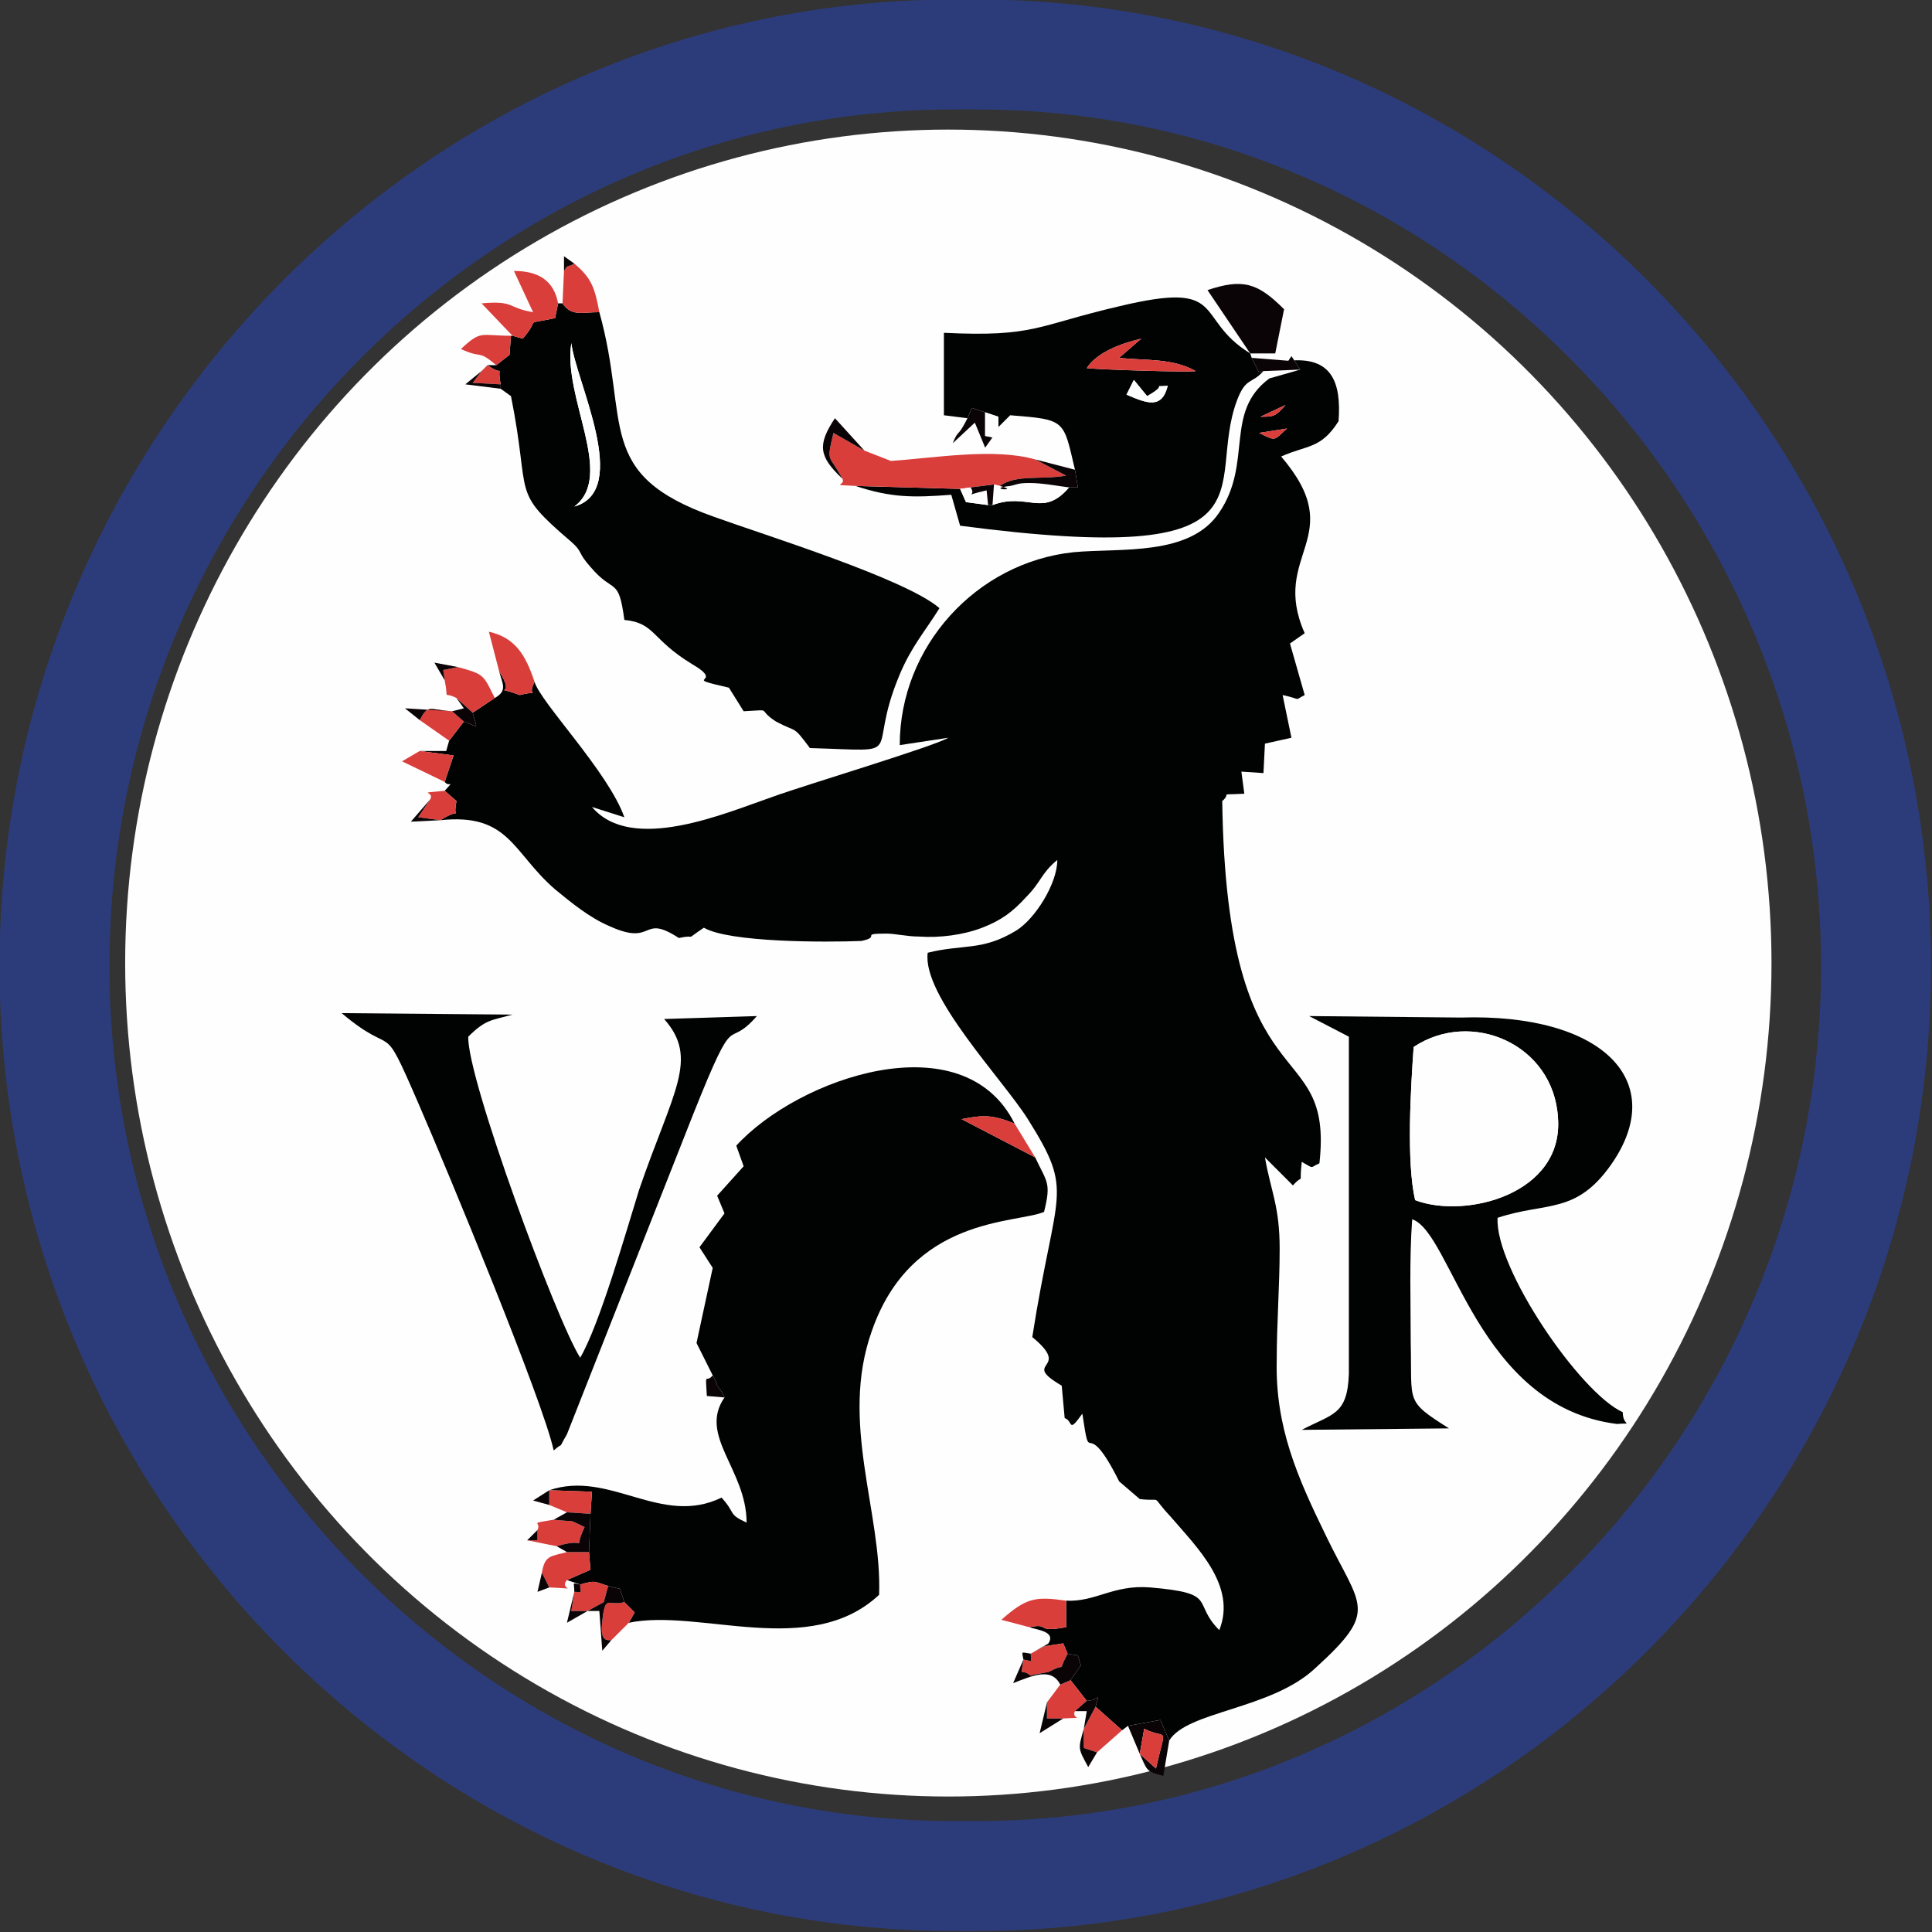 <?xml version="1.0" encoding="UTF-8"?>
<!DOCTYPE svg PUBLIC "-//W3C//DTD SVG 1.1//EN" "http://www.w3.org/Graphics/SVG/1.1/DTD/svg11.dtd">
<!-- Creator: CorelDRAW X8 -->
<svg xmlns="http://www.w3.org/2000/svg" xml:space="preserve" width="146px" height="146px" version="1.1" style="shape-rendering:geometricPrecision; text-rendering:geometricPrecision; image-rendering:optimizeQuality; fill-rule:evenodd; clip-rule:evenodd"
viewBox="0 0 1312 1312"
 xmlns:xlink="http://www.w3.org/1999/xlink">
 <rect x="0" y="0" width="1312" height="1312" fill="#333333" stroke="none"/>
 <defs>
  <style type="text/css">
   <![CDATA[
    .str0 {stroke:#2C3C7B;stroke-width:74.645}
    .fil1 {fill:none}
    .fil0 {fill:#FEFEFE}
    .fil2 {fill:#010202}
    .fil5 {fill:#0A0406}
    .fil4 {fill:#D93E3B}
    .fil3 {fill:#FEFEFE}
   ]]>
  </style>
 </defs>
 <g id="Ebene_x0020_1">
  <g id="_2886918049904">
   <ellipse class="fil0" cx="644" cy="654" rx="559" ry="566"/>
   <path class="fil1 str0" d="M648 37l15 0c336,0 611,279 611,619l0 0c0,340 -275,618 -611,618l-15 0c-336,0 -611,-278 -611,-618l0 0c0,-340 275,-619 611,-619z"/>
   <g>
    <path class="fil2" d="M402 548l-10 -11 10 11zm472 -257c-9,8 -7,9 -19,3l19 -3zm-1 -16c-7,8 -8,8 -17,8l17 -8zm10 -24l-21 6c-31,23 -11,57 -34,91 -20,30 -67,24 -99,27 -66,7 -118,64 -118,131l33 -5c-10,6 -97,32 -119,40 -32,11 -96,39 -123,7l22 7c-11,-31 -57,-78 -61,-92 -6,12 6,5 -10,9 -22,-8 -1,4 -14,-16 2,8 6,13 -3,18l-15 10c3,12 5,10 -6,6l-10 13 -2 7 -18 0 23 3 -6 18c3,4 7,-2 0,6l8 7c-3,15 5,3 -11,13 47,-5 49,22 78,47 11,9 23,19 37,25 31,14 21,-9 47,8 14,-3 2,3 17,-7 17,10 82,10 107,9 14,-3 -2,-5 17,-5 6,0 14,2 22,2 14,1 30,-1 43,-6 13,-5 21,-11 30,-21 10,-10 10,-16 21,-25 0,16 -15,40 -28,48 -23,14 -36,9 -60,15 -4,29 51,86 68,113 32,51 19,46 3,148 28,23 -9,16 20,33l2 22c6,2 2,11 12,-3 6,40 1,-2 25,46l14 12c17,2 6,-4 21,12 18,21 45,47 33,77 -19,-19 0,-25 -47,-29 -25,-2 -37,10 -57,9l0 18c-22,4 -10,-3 -25,0 6,2 18,3 13,11l-3 2 13 -2 3 7c9,2 6,-1 9,8l-7 10 11 14c8,0 9,-7 6,4l18 16 4 -3 22 -4 6 14c12,-20 69,-21 99,-49 44,-40 31,-41 7,-91 -19,-39 -34,-73 -33,-118 0,-25 2,-51 2,-76 0,-29 -6,-39 -10,-62l19 19c8,-9 4,2 6,-16 9,5 5,4 12,1 10,-90 -63,-35 -66,-246 7,-6 -4,-4 15,-5l-2 -15 15 1 1 -20 18 -4 -6 -29c14,3 7,4 15,0l-10 -35 10 -7c-24,-54 31,-65 -16,-120 18,-8 27,-5 39,-24 2,-27 -5,-44 -34,-41l2 -3 6 9z"/>
    <path class="fil2" d="M484 934c1,2 3,5 3,7 1,1 4,5 5,8 -18,26 15,49 15,85 -13,-6 -7,-6 -17,-17 -41,20 -76,-19 -117,-5l29 1 -1 15 -1 26 1 12 -16 7 9 3c11,-3 9,-2 19,1l8 2 3 9 7 7 -4 7c48,-10 123,25 170,-19 2,-56 -27,-117 -5,-179 27,-78 98,-73 117,-81 5,-20 2,-20 -6,-37l-50 -26c15,-3 21,-3 36,3 -35,-70 -147,-31 -189,15l5 14 -18 20 5 12 -17 23 9 14 -11 51 11 22z"/>
    <path class="fil2" d="M390 344c28,-21 -8,-74 -2,-111 3,26 41,100 2,111zm-42 -116l-1 0 -1 13 -9 7 -6 0c13,9 6,-3 9,13l0 3 7 5c14,70 -1,63 41,99 8,7 4,7 13,17 16,19 19,6 23,36 21,2 18,13 46,30 24,14 -10,8 25,16l10 16c21,-1 8,-2 22,7 15,8 11,2 23,18 69,2 37,7 61,-50 8,-19 17,-29 27,-45 -23,-20 -120,-50 -153,-62 -82,-29 -57,-64 -78,-139 -12,0 -19,3 -25,-6l-3 0 -2 10c-23,5 -9,-1 -22,14l-7 -2z"/>
    <path class="fil2" d="M960 711c39,-26 95,-2 98,48 4,52 -63,69 -97,56 -6,-26 -3,-76 -1,-104zm138 256c12,-1 4,2 4,-8 -29,-13 -87,-98 -85,-132 33,-11 53,-2 77,-36 40,-57 -6,-103 -102,-100l-103 -1 27 14 0 229c-1,28 -11,27 -32,38l100 -1c-30,-19 -25,-17 -26,-58 0,-28 -1,-57 1,-84 27,9 44,127 139,139z"/>
    <path class="fil2" d="M793 262c-4,16 -14,12 -28,6l5 -10 9 11c16,-9 1,-6 14,-7zm-18 -32l-15 13c18,2 36,0 52,9 -3,1 -66,-1 -74,-2 7,-11 24,-17 37,-20zm0 0l8 -1 -8 1zm-118 54l3 -7 9 3 9 3 0 7 8 -8c38,3 36,3 44,37l2 12 -6 0c-18,21 -28,3 -52,12l-3 0 -15 -2 -4 -9 -71 -2c24,8 39,8 65,6l6 21c221,29 166,-26 188,-85 6,-16 10,-11 18,-20l-3 1 -5 -10 -1 -3c-39,-24 -14,-50 -89,-32 -56,13 -57,21 -119,18l0 56 16 2z"/>
    <path class="fil2" d="M232 688c38,32 26,1 52,61 20,46 85,203 92,236 8,-7 2,1 9,-11l86 -218c30,-75 21,-41 43,-66l-63 2c24,27 6,49 -17,116 -9,29 -27,92 -40,114 -16,-25 -77,-190 -76,-218 12,-12 16,-11 30,-15l-116 -1z"/>
    <path class="fil3" d="M960 711c-2,28 -5,78 1,104 34,13 101,-4 97,-56 -3,-50 -59,-74 -98,-48z"/>
    <path class="fil4" d="M572 325c3,5 -10,4 9,5l71 2 7 -1 16 -2 4 1c11,-8 28,-4 45,-7l-21 -11c-28,-8 -68,-1 -98,1l-18 -7 -21 -12c-5,21 -3,14 6,31z"/>
    <path class="fil5" d="M849 240l17 0 6 -30c-18,-18 -28,-21 -52,-13l29 43z"/>
    <path class="fil4" d="M348 228l7 2c13,-15 -1,-9 22,-14l2 -10c-3,-16 -14,-22 -30,-22l13 28c-18,-3 -12,-8 -35,-6l21 22z"/>
    <path class="fil4" d="M339 456c13,20 -8,8 14,16 16,-4 4,3 10,-9 -6,-18 -13,-30 -31,-34l7 27z"/>
    <path class="fil4" d="M302 462c3,15 -2,7 8,12l11 10 15 -10c-8,-16 -7,-16 -25,-21l-10 2 1 7z"/>
    <path class="fil4" d="M699 1105c15,-3 3,4 25,0l0 -18c-21,-3 -27,-2 -44,13l19 5z"/>
    <path class="fil3" d="M390 344c39,-11 1,-85 -2,-111 -6,37 30,90 2,111z"/>
    <path class="fil4" d="M775 230c-13,3 -30,9 -37,20 8,1 71,3 74,2 -16,-9 -34,-7 -52,-9l15 -13z"/>
    <path class="fil4" d="M383 184l-1 22c6,9 13,6 25,6 -3,-16 -5,-23 -17,-33 -5,3 -4,0 -7,5z"/>
    <path class="fil4" d="M368 1068l5 10c23,1 6,2 12,-5l16 -7 -1 -12 -15 0c-11,3 -15,2 -17,14z"/>
    <path class="fil3" d="M674 343c24,-9 34,9 52,-12 -8,-1 -18,-3 -27,-3 -8,0 -8,1 -13,2 -18,2 8,4 -7,0l-4 -1 -1 14z"/>
    <polygon class="fil4" points="736,1174 736,1187 745,1190 762,1175 744,1159 "/>
    <path class="fil4" d="M703 786l-14 -23c-15,-6 -21,-6 -36,-3l50 26z"/>
    <path class="fil4" d="M720 1144l-9 12 0 11 11 0c17,-1 5,1 8,-5l8 -7 -11 -14 -7 3z"/>
    <path class="fil4" d="M358 1046l20 4c24,-7 10,6 19,-13 -13,-6 -4,-3 -21,-5 -18,3 -8,1 -11,7l0 7 -7 0z"/>
    <path class="fil4" d="M337 248l9 -7 1 -13c-21,0 -20,-4 -34,9 15,7 11,0 24,11z"/>
    <path class="fil4" d="M700 1123c0,7 2,5 -5,4 -2,14 -2,5 5,11 1,-1 11,-2 13,-3 13,-7 4,3 12,-12l-3 -7 -13 2 -9 5z"/>
    <path class="fil4" d="M415 1114l12 -12 4 -7 -7 -7c-11,3 -13,-6 -15,13 -2,16 5,12 6,13z"/>
    <polygon class="fil4" points="373,1022 385,1027 401,1028 402,1013 373,1012 "/>
    <path class="fil5" d="M774 1191l3 -17c16,8 15,-4 8,27l-11 -10zm0 0c5,11 4,12 16,15l4 -24 -6 -14 -22 4 8 19z"/>
    <polygon class="fil4" points="302,531 308,513 285,510 273,517 "/>
    <path class="fil4" d="M299 557c16,-10 8,2 11,-13l-8 -7c-21,2 -6,0 -10,6l-8 12 15 2z"/>
    <path class="fil4" d="M305 503l10 -13 -8 -7c-16,-1 -16,-5 -22,6l20 14z"/>
    <path class="fil4" d="M394 1076c0,7 2,5 -4,5l-2 13 11 0 11 -6 3 -11c-10,-3 -8,-4 -19,-1z"/>
    <path class="fil5" d="M679 330c15,4 -11,2 7,0 5,-1 5,-2 13,-2 9,0 19,2 27,3l6 0 -2 -12 -27 -7 21 11c-17,3 -34,-1 -45,7z"/>
    <path class="fil5" d="M376 1032c17,2 8,-1 21,5 -9,19 5,6 -19,13l7 4 15 0 1 -26 -16 -1 -9 5z"/>
    <path class="fil5" d="M720 1144l7 -3 7 -10c-3,-9 0,-6 -9,-8 -8,15 1,5 -12,12 -2,1 -12,2 -13,3 -7,-6 -7,3 -5,-11l-7 16c13,-5 26,-11 32,1z"/>
    <path class="fil4" d="M774 1191l11 10c7,-31 8,-19 -8,-27l-3 17z"/>
    <path class="fil5" d="M572 325c-9,-17 -11,-10 -6,-31l21 12 -20 -22c-12,18 -11,26 5,41z"/>
    <path class="fil5" d="M657 284c-7,14 -6,7 -10,17l15 -14 7 17 5 -7 -5 -1 0 -16 -9 -3 -3 7z"/>
    <polygon class="fil5" points="858,252 883,251 877,242 875,245 850,243 855,253 "/>
    <path class="fil5" d="M399 1094l8 0 2 27 6 -7c-1,-1 -8,3 -6,-13 2,-19 4,-10 15,-13l-3 -9 -8 -2 -3 11 -11 6z"/>
    <path class="fil3" d="M770 258l-5 10c14,6 24,10 28,-6 -13,1 2,-2 -14,7l-9 -11z"/>
    <path class="fil4" d="M340 261c-3,-16 4,-4 -9,-13l-4 4 -6 8 19 1z"/>
    <path class="fil3" d="M671 343l-1 -10c-18,4 -6,4 -11,-2l-7 1 4 9 15 2z"/>
    <polygon class="fil3" points="674,297 678,290 678,283 669,280 669,296 "/>
    <path class="fil5" d="M307 483l8 7c11,4 9,6 6,-6l-11 -10 5 7 -8 2z"/>
    <path class="fil5" d="M492 949c-1,-3 -4,-7 -5,-8 0,-2 -2,-5 -3,-7 -5,6 -5,-4 -4,14l12 1z"/>
    <path class="fil5" d="M745 1190l-9 -3 0 -13c-4,14 -4,13 3,26l6 -10z"/>
    <path class="fil5" d="M736 1174l8 -15c3,-11 2,-4 -6,-4l-8 7 8 0 -2 12z"/>
    <path class="fil5" d="M671 343l3 0 1 -14 -16 2c5,6 -7,6 11,2l1 10z"/>
    <polygon class="fil5" points="722,1167 711,1167 711,1156 706,1177 "/>
    <polygon class="fil5" points="340,264 340,261 321,260 327,252 316,261 "/>
    <polygon class="fil5" points="399,1094 388,1094 390,1081 385,1102 "/>
    <path class="fil4" d="M855 294c12,6 10,5 19,-3l-19 3z"/>
    <polygon class="fil5" points="373,1022 373,1012 362,1019 "/>
    <polygon class="fil5" points="302,462 301,455 311,453 295,450 "/>
    <path class="fil5" d="M285 489c6,-11 6,-7 22,-6l-32 -2 10 8z"/>
    <polygon class="fil5" points="373,1078 368,1068 365,1081 "/>
    <polygon class="fil5" points="299,557 284,555 292,543 279,558 "/>
    <path class="fil4" d="M856 283c9,0 10,0 17,-8l-17 8z"/>
    <path class="fil5" d="M383 184c3,-5 2,-2 7,-5l-7 -5 0 10z"/>
    <path class="fil5" d="M700 1123c-7,-1 -6,-2 -5,4 7,1 5,3 5,-4z"/>
    <path class="fil5" d="M394 1076c-6,-1 -4,-2 -4,5 6,0 4,2 4,-5z"/>
    <polygon class="fil5" points="358,1046 365,1046 365,1039 "/>
    <polygon class="fil5" points="700,1123 709,1118 712,1116 "/>
    <polygon class="fil5" points="605,313 587,306 "/>
    <polygon class="fil5" points="674,297 678,290 "/>
    <polygon class="fil5" points="415,1114 427,1102 "/>
    <polygon class="fil4" points="775,230 783,229 "/>
    <polygon class="fil5" points="745,1190 762,1175 "/>
    <polygon class="fil3" points="402,548 392,537 "/>
    <polygon class="fil5" points="711,1156 720,1144 "/>
   </g>
  </g>
 </g>
</svg>
